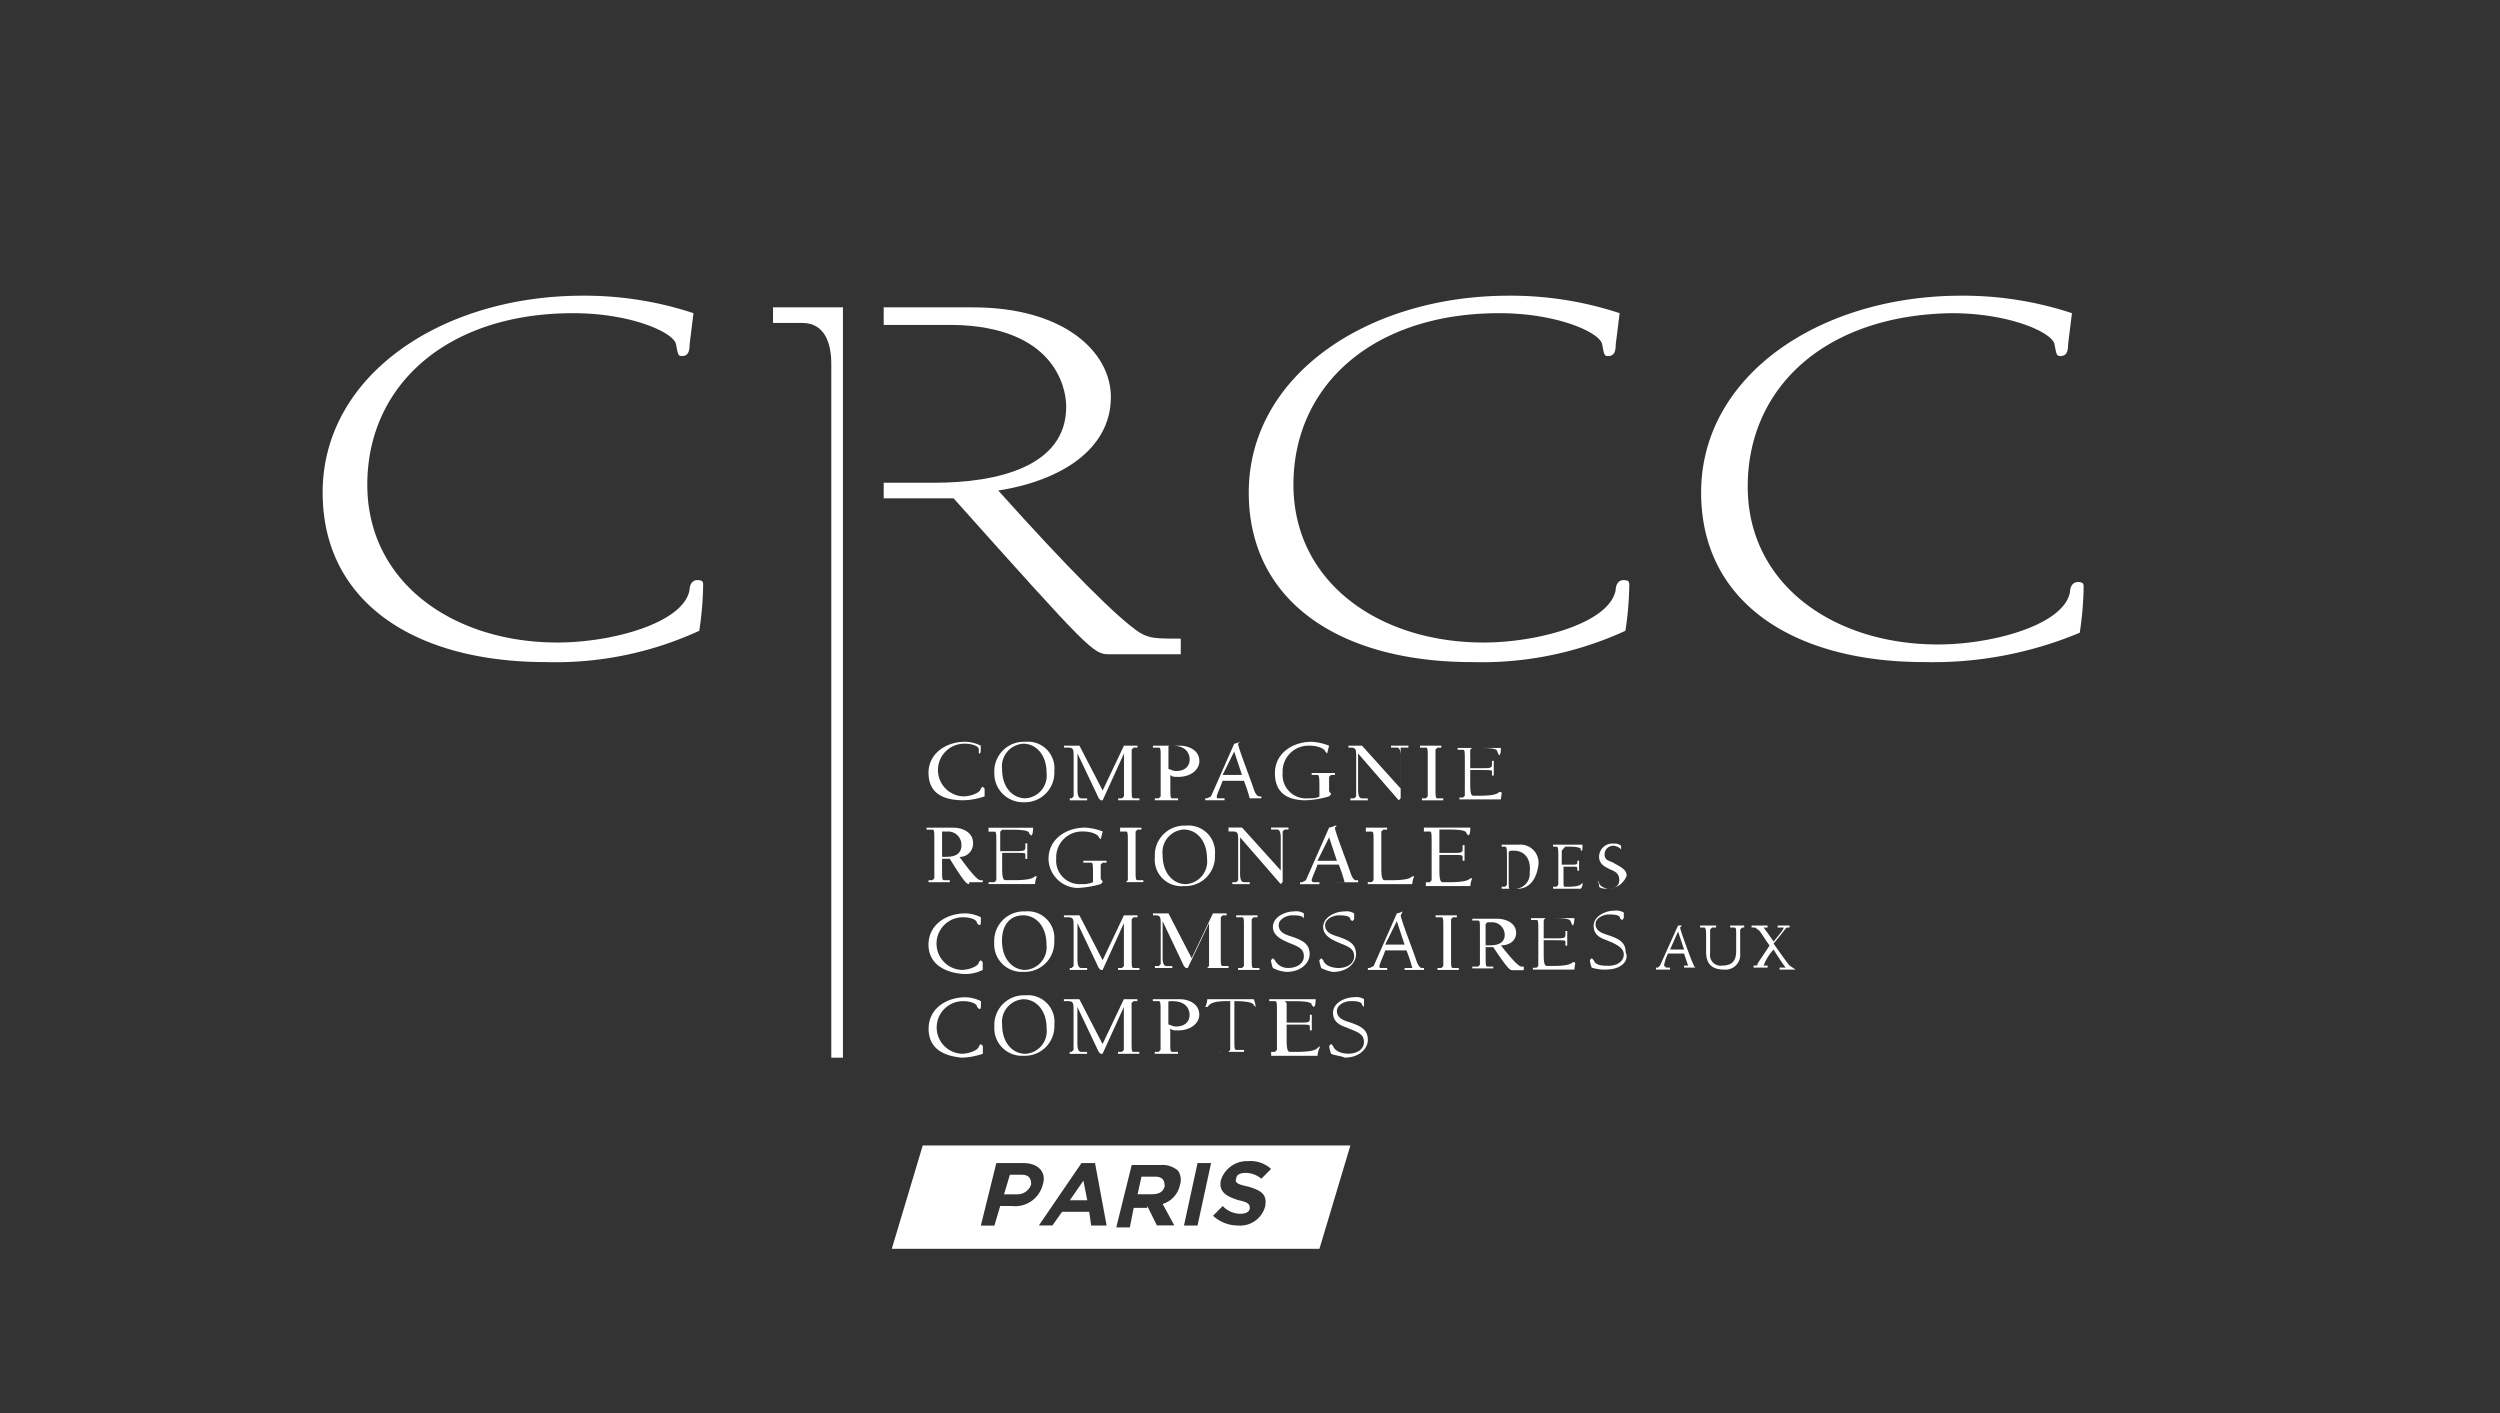 <svg xmlns="http://www.w3.org/2000/svg" xmlns:xlink="http://www.w3.org/1999/xlink" width="230" height="130" viewBox="0 0 230 130"><rect x="0" y="0" width="230" height="130" fill="#333333" stroke="none"/><defs><clipPath id="a"><rect width="164" height="88" transform="translate(-0.312 -0.108)" fill="none"></rect></clipPath><clipPath id="c"><rect width="230" height="130"></rect></clipPath></defs><g id="b" clip-path="url(#c)"><g transform="translate(-678.688 2.024)"><g transform="translate(708 25.084)" clip-path="url(#a)"><path d="M866.982,91.568h-3.816V91.4h.332l.166-.169V88.019c0-.845,0-1.014-.166-1.014H863v-.169h3.982c0,.676-.166.676-.166.676l-.166-.338c0-.169-.166-.338-1.494-.338h-.829l-.166.169V88.7h1c.829,0,1,0,1-.338v-.338h.166v1.352h-.166v-.338c0-.169,0-.169-1-.169h-1v1.352c0,1.014.166,1.014.332,1.014h.5c1.328,0,1.66-.169,1.825-.338h.166c.166,0,0,.338,0,.676" transform="translate(-758.212 -45.134)" fill="#fff"></path><path d="M870.449,104.056h-.161a1.37,1.37,0,0,0,1.288-1.475c.161-1.475-.644-2.028-1.449-2.028-.322,0-.483,0-.483.185v2.581c0,.738,0,.738.161.738H869v-.185h.322l.161-.184v-2.582c0-.553,0-.921-.161-.921H869V100h1.61a1.66,1.66,0,0,1,1.771,1.844c-.161,1.291-.8,2.213-1.931,2.213" transform="translate(-760.156 -49.399)" fill="#fff"></path><path d="M878.545,104.056H876v-.185h.318l.16-.184v-2.582c0-.553,0-.921-.159-.921H876V100h2.7c0,.553,0,.553-.159.553v-.185s-.16-.184-.954-.184h-.477l-.318.368v1.291h.635c.637,0,.8,0,.8-.185v-.185h.159v.921h-.159v-.184c0-.185,0-.185-.636-.185h-.636v1.106c0,.738,0,.738.159.738h.318c.955,0,1.114-.184,1.273-.368a.749.749,0,0,1-.159.553" transform="translate(-762.424 -49.399)" fill="#fff"></path><path d="M883.014,104.01c-.338,0-.676,0-.845-.2a.953.953,0,0,0-.169-.594l.169.2c0,.4.676.593.845.593.507,0,1.014-.2,1.014-.791s-.338-.791-.845-.988c-.338-.2-1.014-.4-1.014-1.188a1.232,1.232,0,0,1,1.352-1.186.905.905,0,0,1,.676.2v.4c0-.2-.507-.4-.676-.4a.792.792,0,0,0-.845.79c0,.594.507.594.845.792.676.4,1.183.593,1.183,1.186a1.866,1.866,0,0,1-1.69,1.187" transform="translate(-764.367 -49.353)" fill="#fff"></path><path d="M866.4,110.408l-.176.163v1.959h.352c.7,0,1.407-.164,1.407-.98a1.161,1.161,0,0,0-1.231-1.143H866.4m3.329,4.406H868.68c-.175,0-.35,0-1.752-2.121h-.7v.816c0,.816,0,.979.176.979h.525v.164H865v-.164h.526l.175-.163v-3.1c0-.816,0-.98-.176-.98H865v-.163h2.278c.7,0,1.753.327,1.753,1.305,0,.653-.526,1.143-1.4,1.143,1.4,1.795,1.752,1.958,1.928,1.958h.175v.327" transform="translate(-758.86 -52.665)" fill="#fff"></path><path d="M876.982,114.732h-3.816v-.169h.332l.166-.169v-3.211c0-.845,0-1.014-.166-1.014H873V110h3.982c0,.676-.166.676-.166.676l-.166-.338c0-.169-.166-.338-1.494-.338h-.829l-.166.169v1.69h1c.829,0,1,0,1-.338v-.338h.166v1.352h-.166V112.2c0-.169,0-.169-1-.169h-1v1.352c0,1.014.166,1.014.332,1.014h.5c1.328,0,1.66-.169,1.825-.338h.166c.166,0,0,.338,0,.676" transform="translate(-761.452 -52.638)" fill="#fff"></path><path d="M882.56,114.408a4.275,4.275,0,0,1-1.386-.174,2.758,2.758,0,0,1-.174-.7l.173-.174.174.174c.173.523.866.523,1.386.523.693,0,1.386-.349,1.386-1.047,0-.523-.52-.872-1.386-1.221-.347-.174-1.386-.349-1.386-1.4,0-.872,1.039-1.4,1.906-1.4a1.291,1.291,0,0,1,.866.174v.523l-.173.174-.173-.174c0-.349-.694-.349-1.04-.349-.52,0-1.213.349-1.213.872,0,.7.693.872,1.213,1.047,1.04.349,1.559.7,1.559,1.57.347.7-.346,1.57-1.732,1.57" transform="translate(-764.043 -52.314)" fill="#fff"></path><path d="M892.028,111.553l-.737,1.66h1.29l-.553-1.66m2.028,3.319h-1.475v-.184h.369l-.369-1.107h-1.475a3.84,3.84,0,0,0-.368,1.107l.185.184h.368v.185H890v-.185h.185l.184-.184,1.66-3.688h.369l-.184.185c0,.184.737,2.212,1.106,3.134.185.369.185.553.369.553h.368" transform="translate(-766.959 -52.962)" fill="#fff"></path><path d="M898.213,115.056c-1.475,0-1.66-.922-1.66-1.66v-1.291c0-.553,0-.921-.185-.921H896V111h1.475v.185h-.369l-.184.184v2.213a.971.971,0,0,0,1.106,1.107c1.291,0,1.291-.922,1.291-1.475v-1.476c0-.369,0-.553-.185-.553h-.369V111h1.291v.185h-.185l-.184.184v2.213a1.357,1.357,0,0,1-1.475,1.475" transform="translate(-768.903 -52.962)" fill="#fff"></path><path d="M907.056,115.056h-1.475v-.185h.553s-.553-.737-1.106-1.659a4.63,4.63,0,0,0-.922,1.475h.369v.184h-1.291v-.184c.369,0,.369,0,.369-.185l1.107-1.66c-.554-.737-.922-1.475-1.107-1.475-.185-.184-.185-.184-.553-.184V111h1.475v.185h-.369s.554.737.922,1.291c.737-.922.922-1.107.922-1.291H905.4V111H906.5v.185h-.185c-.185,0-.185.184-1.291,1.475,1.291,1.844,1.475,2.028,1.475,2.028l.553.368" transform="translate(-771.17 -52.962)" fill="#fff"></path><path d="M729.092,59c-12.147,0-20.542-5.558-20.542-15.6,0-10.757,10.9-18.108,23.936-18.108A31.881,31.881,0,0,1,742.667,26.9l-.357,2.868c0,.717-.179,1.076-.715,1.076-.358,0-.358-.179-.536-1.076-.178-1.076-4.108-2.868-9.467-2.868-11.61,0-18.934,6.633-18.934,15.777,0,8.964,7.859,14.523,17.5,14.523,5,0,11.61-1.793,12.147-4.841,0-.359.178-.9.714-.9s.536.179.536.538a30.276,30.276,0,0,1-.357,4.124A31.622,31.622,0,0,1,729.092,59" transform="translate(-708.178 -25.196)" fill="#fff"></path><path d="M855.122,59c-12.147,0-20.542-5.558-20.542-15.6,0-10.757,10.9-18.108,23.935-18.108A31.88,31.88,0,0,1,868.7,26.9l-.357,2.868c0,.717-.179,1.076-.715,1.076-.358,0-.358-.179-.536-1.076-.178-1.076-4.108-2.868-9.467-2.868-11.61,0-18.934,6.633-18.934,15.777,0,8.964,7.859,14.523,17.5,14.523,5,0,11.61-1.793,12.147-4.841,0-.359.178-.9.714-.9s.536.179.536.538a30.266,30.266,0,0,1-.357,4.124A31.622,31.622,0,0,1,855.122,59" transform="translate(-749.006 -25.196)" fill="#fff"></path><path d="M916.682,59c-12.147,0-20.542-5.558-20.542-15.6,0-10.757,10.9-18.108,23.935-18.108A31.881,31.881,0,0,1,930.257,26.9l-.357,2.868c0,.717-.179,1.076-.714,1.076-.358,0-.358-.179-.536-1.076-.178-1.076-4.108-2.868-9.467-2.868-11.611.179-18.756,6.813-18.756,15.957,0,8.964,7.86,14.522,17.505,14.522,5,0,11.61-1.792,12.147-4.841,0-.358.178-.9.715-.9s.535.18.535.538a30.279,30.279,0,0,1-.357,4.124A34.978,34.978,0,0,1,916.682,59" transform="translate(-768.948 -25.196)" fill="#fff"></path><path d="M812.229,58.794H805.62c-1.429,0-1.786-.358-14.29-14.343H784.9V43.016h4.645c5.715,0,12.146-1.435,12.146-6.992,0-1.972-1.251-7.351-10.36-7.53H784.9V26.88h8.217c8.4,0,12.683,4.124,12.683,8.248,0,4.841-4.645,7.709-10.36,8.605,6.43,7.172,11.074,11.833,13.039,13.088.893.537,1.608.537,3.751.537v1.435" transform="translate(-732.912 -25.711)" fill="#fff"></path><path d="M776.271,95.906H775.2V32.079c0-1.793-.535-3.766-2.679-3.766H769.84V26.88h6.431V95.906" transform="translate(-728.033 -25.711)" fill="#fff"></path><path d="M806.829,91.383V91.2h.356l.178-.179V87.076L805.4,91.383h-.178l-.178-.18-1.959-4.127v3.229c0,.359,0,.9.356.9h.534v.18h-1.6V91.2h.178l.178-.179V87.435c0-.717,0-.9-.534-.9h-.356v-.179h1.424l2.136,4.127,1.958-4.127h1.246v.179h-.356l-.178.18v3.409c0,.9,0,1.076.178,1.076h.534v.18h-1.958m4.629-4.845v1.974c.177,0,.355.179.71.179.71,0,1.241-.359,1.241-1.077,0-.358-.177-1.255-1.6-1.255-.355,0-.355,0-.355.179m-1.247,4.845V91.2h.356l.178-.179V87.614c0-.9,0-1.076-.178-1.076h-.534v-.179h2.493c.712,0,1.78.358,1.78,1.435,0,.717-.712,1.435-1.958,1.435-.356,0-.534,0-.712-.179v1.076c0,.9,0,1.076.178,1.076h.534v.18h-2.136m6.231-2.332h1.78l-.712-2.153-1.068,2.153m1.78,2.332V91.2h.713a14.152,14.152,0,0,0-.534-1.614h-1.958c-.178.538-.534,1.255-.534,1.435s0,.179.178.179h.534v.18h-1.78V91.2h.178l.356-.179,2.136-4.845a1.789,1.789,0,0,0,.534-.179l-.178.179c0,.359,1.068,3.05,1.424,4.127.178.538.356.718.534.718H820V91.2h-1.781m16.556.18V91.2h.356l.178-.179V87.614c0-.9,0-1.076-.178-1.076H834.6v-.179h1.958v.179H836.2l-.178.18v3.409c0,.9,0,1.076.178,1.076h.534v.18h-1.959m-2.136,0L828.9,87.076v3.229c0,.359,0,.9.356.9h.534v.18h-1.6V91.2h.356l.178-.179V87.435c0-.717,0-.9-.534-.9h-.178v-.179h1.246l3.561,3.947V87.435c0-.358,0-.9-.356-.9h-.534v-.179h1.6v.179h-.712V91.2l-.179.18m-43.26-2.512c0-1.794,1.6-2.871,3.383-2.871a3.333,3.333,0,0,1,1.424.358c0,.718,0,.718-.178.718v-.358c0-.359-.712-.539-1.246-.539a2.424,2.424,0,0,0-.178,4.845c.713,0,1.6-.359,1.6-.718l.179-.179.178.179v.718a6.363,6.363,0,0,1-1.958.358c-1.958,0-3.2-.717-3.2-2.512m6.765-.359c0,1.794,1.068,2.691,2.136,2.691a2.09,2.09,0,0,0,1.958-2.332c0-1.794-1.068-2.691-2.136-2.691a2.089,2.089,0,0,0-1.958,2.332m-.712.358A2.72,2.72,0,0,1,798.284,86a2.445,2.445,0,0,1,2.67,2.691,2.72,2.72,0,0,1-2.848,2.871,2.632,2.632,0,0,1-2.67-2.691m25.814,0c0-1.794,1.6-2.871,3.382-2.871a5.171,5.171,0,0,1,1.6.358l-.178.718-.178-.179c0-.179-.534-.538-1.424-.538a2.377,2.377,0,0,0-2.493,2.512,2.156,2.156,0,0,0,2.315,2.332c.356,0,.89,0,1.068-.179v-.718c0-.9,0-1.255-.179-1.255h-.534v-.18h2.136v.18h-.356l-.178.179v1.256c0,.179.178.179.178.358l-.178.18a8.884,8.884,0,0,1-2.136.358c-1.958,0-2.848-.9-2.848-2.512m-30.62,5.562v2.153h.356c.713,0,1.424-.18,1.424-1.077a1.221,1.221,0,0,0-1.246-1.255h-.534v.179m2.492,4.658c-.178,0-.356,0-1.78-2.329h-.712v.9c0,.9,0,1.075.178,1.075h.534v.179h-1.958v-.179h.356l.178-.179v-3.4c0-.9,0-1.075-.178-1.075H789.2v-.179H791.7c.712,0,1.78.358,1.78,1.433a1.221,1.221,0,0,1-1.246,1.255c1.424,1.971,1.78,2.15,1.958,2.15h.179v.179h-1.247m1.781.179v-.179h.534l.178-.179v-3.4c0-.9,0-1.075-.178-1.075H794.9v-.358H799c0,.717-.178.717-.178.717l-.178-.179c0-.179-.179-.358-1.6-.358h-.89l-.178.179v1.792h1.246c.89,0,1.068,0,1.068-.358v-.358h.178v1.433h-.178V96.4c0-.179,0-.179-1.068-.179h-1.068v1.433c0,1.076.178,1.076.356,1.076h.712c1.424,0,1.78-.179,1.958-.358h.178a1.863,1.863,0,0,0-.178.717H794.9m12.284,0v-.179h.356l.178-.179v-3.4c0-.9,0-1.075-.178-1.075h-.534v-.358h1.958v.179h-.356l-.178.179v3.4c0,.9,0,1.075.178,1.075h.534v.179h-1.958m17.98-1.961h1.788l-.715-2.159-1.072,2.159m1.781,2.146v-.179h.712a13.987,13.987,0,0,0-.534-1.615h-1.959c-.178.538-.534,1.256-.534,1.435a.175.175,0,0,0,.178.18h.534V99.1h-1.781v-.179h.178l.356-.18,2.136-4.844a1.781,1.781,0,0,0,.534-.179h.178l-.178.179c0,.358,1.068,3.05,1.424,4.127.178.538.356.717.534.717h.178v.18h-1.958m2.848.172v-.179h.356l.178-.179v-3.4c0-.9,0-1.075-.178-1.075h-.534v-.358h1.958v.179h-.356l-.178.179v3.4c0,1.075.178,1.075.356,1.075h.534c1.424,0,1.78-.179,1.958-.358h.178a1.864,1.864,0,0,0-.178.717h-4.095m5.341.007v-.179h.356l.178-.18V95.329c0-.9,0-1.076-.178-1.076h-.534v-.359h4.273c0,.717-.179.717-.179.717l-.178-.179c0-.179-.178-.358-1.6-.358h-.89v2.153h1.068c.89,0,1.068,0,1.068-.358v-.36h.178v1.435h-.178v-.358c0-.18-.178-.18-1.068-.18h-1.068v1.435c0,1.077.178,1.077.356,1.077h.534c1.424,0,1.78-.18,1.959-.359h.178a1.866,1.866,0,0,0-.178.717h-4.095m-13.352-.186-3.739-4.3v3.225c0,.358,0,.9.356.9h.534v.179h-1.6v-.179h.356l.179-.179V95.149c0-.717,0-.9-.534-.9h-.356v-.358h1.246l3.561,3.941V94.969c0-.358,0-.9-.356-.9h-.534v-.179h1.6v.179h-.356l-.178.179v4.659l-.178.179M800.42,96.761c0-1.792,1.6-2.867,3.382-2.867a5.17,5.17,0,0,1,1.6.358l-.178.717-.178-.179c0-.179-.534-.537-1.424-.537a2.376,2.376,0,0,0-2.493,2.508,2.155,2.155,0,0,0,2.315,2.33,2.247,2.247,0,0,0,1.068-.179v-.538c0-1.075,0-1.254-.178-1.254h-.712V96.94h2.136v.179H805.4l-.178.179v1.255c0,.179.178.179.178.358l-.178.179a8.883,8.883,0,0,1-2.136.358,2.743,2.743,0,0,1-2.67-2.688m10.5-.356c0,1.794,1.066,2.691,2.132,2.691a2.088,2.088,0,0,0,1.955-2.332c0-1.794-1.066-2.691-2.132-2.691a2.088,2.088,0,0,0-1.955,2.332m-.713.179a2.721,2.721,0,0,1,2.852-2.87,2.447,2.447,0,0,1,2.674,2.691,2.721,2.721,0,0,1-2.852,2.87,2.447,2.447,0,0,1-2.674-2.691m-3.382,10.406v-.179h.356l.178-.18v-3.947l-1.958,4.306h-.178l-.178-.179-1.959-4.127v3.229c0,.358,0,.9.356.9h.534v.179h-1.6v-.179h.178l.178-.18v-3.588c0-.718,0-.9-.534-.9h-.356v-.18h1.424l2.136,4.127,1.958-4.127h1.246v.18h-.356l-.178.179v3.409c0,.9,0,1.077.178,1.077h.534v.179h-1.958m7.833,0v-.179h.356l.178-.18v-3.947l-1.958,4.127h-.178l-.178-.18-1.958-4.127v3.229c0,.359,0,.9.356.9h.534v.18h-1.6v-.18h.356l.178-.179v-3.588c0-.717,0-.9-.534-.9h-.178v-.179h1.424l2.136,4.127,1.958-4.127H816.8v.179h-.356l-.178.18v3.409c0,.9,0,1.076.178,1.076h.534v.18h-2.314m3.2.179v-.179h.356l.178-.18v-3.409c0-.9,0-1.076-.178-1.076h-.534v-.18h1.959v.18h-.356l-.178.179v3.409c0,.9,0,1.077.178,1.077h.534v.179h-1.958m13.53-2.332h1.78l-.712-2.153-1.068,2.153m1.78,2.332v-.179h.713a14.127,14.127,0,0,0-.534-1.615H831.4c-.178.538-.534,1.256-.534,1.435s0,.18.178.18h.534v.179h-1.78v-.179h.178l.356-.18,2.136-4.844a1.784,1.784,0,0,0,.534-.18l-.178.359c0,.359,1.068,3.05,1.424,4.127.178.538.356.718.534.718h.179v.179h-1.781m3.027,0v-.179h.356l.178-.18v-3.409c0-.9,0-1.076-.178-1.076h-.534v-.18h1.958v.18h-.356l-.178.179v3.409c0,.9,0,1.077.178,1.077h.534v.179H836.2m-46.821-2.332c0-1.794,1.6-2.871,3.387-2.871a3.343,3.343,0,0,1,1.427.358c0,.718,0,.718-.178.718l-.178-.179c0-.359-.713-.538-1.248-.538a2.424,2.424,0,0,0-.179,4.844c.713,0,1.6-.358,1.6-.718l.178-.179.178.179v.718a3.51,3.51,0,0,1-1.961.358c-1.783-.179-3.031-1.076-3.031-2.691m6.765-.359c0,1.794,1.068,2.691,2.136,2.691a2.09,2.09,0,0,0,1.958-2.332c0-1.794-1.068-2.691-2.136-2.691s-1.958.717-1.958,2.332m-.712.179a2.72,2.72,0,0,1,2.848-2.871,2.445,2.445,0,0,1,2.67,2.691,2.72,2.72,0,0,1-2.848,2.871,2.533,2.533,0,0,1-2.67-2.691m25.636,2.332a2.846,2.846,0,0,1-.179-.718l.179-.179.178.179a1.342,1.342,0,0,0,1.246.718c.713,0,1.424-.359,1.424-1.077s-.534-.9-1.424-1.255c-.356-.18-1.424-.539-1.424-1.435s1.068-1.436,1.958-1.436a1.323,1.323,0,0,1,.89.18v.538c0-.358-.712-.358-1.068-.358-.534,0-1.246.358-1.246.9,0,.718.712.9,1.246,1.076,1.068.359,1.6.718,1.6,1.615,0,.717-.712,1.614-2.136,1.614a3.28,3.28,0,0,1-1.246-.358m4.45,0a2.857,2.857,0,0,1-.178-.718l.178-.179.178.179c.178.538.89.718,1.424.718.712,0,1.424-.359,1.424-1.077s-.534-.9-1.424-1.255c-.356-.18-1.424-.539-1.424-1.435s1.068-1.436,1.958-1.436a1.325,1.325,0,0,1,.89.18v.538l-.179.179-.178-.179c0-.358-.712-.358-1.068-.358-.534,0-1.246.358-1.246.9,0,.718.712.9,1.246,1.076,1.068.359,1.6.718,1.6,1.615,0,.717-.712,1.614-2.136,1.614a3.678,3.678,0,0,1-1.068-.358m-18.693,7.894v-.18h.356l.178-.179V110.4l-1.958,4.306h-.178l-.178-.18-1.959-4.127v3.229c0,.359,0,.9.356.9h.534v.18h-1.6v-.18h.178l.178-.179v-3.588c0-.717,0-.9-.534-.9h-.356v-.179h1.424l2.136,4.127,1.958-4.127h1.246v.179h-.356l-.178.18v3.409c0,.9,0,1.076.178,1.076h.534v.18h-1.958m4.629-4.665v1.973c.177,0,.355.179.71.179.71,0,1.241-.358,1.241-1.076,0-.358-.177-1.256-1.6-1.256-.355,0-.355,0-.355.18m-1.247,4.665v-.18h.356l.178-.179v-3.409c0-.9,0-1.076-.178-1.076h-.534v-.179h2.493c.712,0,1.78.358,1.78,1.435,0,.717-.712,1.435-1.958,1.435-.356,0-.534,0-.712-.179v1.076c0,.9,0,1.076.178,1.076h.534v.18h-2.136m6.053,0v-.18h.712l.178-.179v-4.486H816.8c-1.068,0-1.424.18-1.6.358l-.178.18h-.178a1.864,1.864,0,0,0,.178-.717h4.273a1.793,1.793,0,0,1,.178.717l-.178-.179c0-.179-.534-.358-1.6-.358h-.178v3.408c0,.9,0,1.077.178,1.077h.713v.179h-2.136m4.628.18v-.18h.356l.178-.179v-3.409c0-.9,0-1.076-.178-1.076h-.534v-.179h4.273c0,.717-.178.717-.178.717l-.178-.179c0-.179-.178-.358-1.6-.358h-.89l.178.179v1.794h1.068c.89,0,1.068,0,1.068-.358v-.359h.178v1.435h-.178v-.358c0-.18-.178-.18-1.068-.18h-1.068v1.435c0,1.076.178,1.076.356,1.076h.534c1.424,0,1.78-.179,1.958-.358l.179-.18v.179a1.864,1.864,0,0,0-.179.718h-4.273m-31.511-2.516c0-1.792,1.6-2.866,3.387-2.866a3.334,3.334,0,0,1,1.427.358c0,.717,0,.717-.178.717l-.178-.179c0-.358-.713-.537-1.248-.537a2.421,2.421,0,0,0-.179,4.838c.713,0,1.6-.358,1.6-.717l.178-.179.178.179v.717a6.38,6.38,0,0,1-1.961.358c-1.783-.179-3.031-.9-3.031-2.688m6.765-.355c0,1.794,1.068,2.691,2.136,2.691a2.089,2.089,0,0,0,1.958-2.332c0-1.794-1.068-2.691-2.136-2.691a2.09,2.09,0,0,0-1.958,2.332m-.712.179a2.72,2.72,0,0,1,2.848-2.871,2.445,2.445,0,0,1,2.67,2.691,2.72,2.72,0,0,1-2.848,2.871,2.533,2.533,0,0,1-2.67-2.691m30.977,2.5a2.835,2.835,0,0,1-.178-.717l.178-.179.178.179c.178.537.89.717,1.424.717.712,0,1.424-.358,1.424-1.075s-.534-.9-1.424-1.255c-.356-.179-1.424-.358-1.424-1.433,0-.9,1.068-1.433,1.959-1.433a1.33,1.33,0,0,1,.89.178v.717l-.178-.179c0-.358-.712-.358-1.068-.358-.534,0-1.246.358-1.246.9,0,.717.712.9,1.246,1.075,1.068.358,1.6.717,1.6,1.613,0,.717-.712,1.612-2.136,1.612-.356-.179-.89-.179-1.246-.358m-17.8,12.924.356-1.614h1.246c.713,0,.89.358.89.9-.178.538-.534.717-1.246.717h-1.247m-12.284,0,.534-1.794h1.068c.713,0,.89.359.89.9a1.339,1.339,0,0,1-1.246.9h-1.247m6.053.545,1.246-1.8.356,1.8h-1.6m-8.19,2.332h1.247l.534-1.8h1.068a2.616,2.616,0,0,0,2.848-1.975c.356-1.078-.356-1.976-1.78-1.976h-2.493l-1.424,5.748m9.97-1.257.178,1.257h1.424l-1.068-5.748h-1.246L799.53,130.5h1.247l.89-1.257h2.493m5.341-.543.89,1.794h1.6l-1.068-1.973a2.335,2.335,0,0,0,1.6-1.794,1.482,1.482,0,0,0-.178-1.255,2.164,2.164,0,0,0-1.6-.539h-2.67l-1.424,5.742H807.9l.356-1.794H809.5m3.382,1.621h1.247l1.246-5.748h-1.246l-1.247,5.748m2.67-.9a3.368,3.368,0,0,0,2.315.9,2.374,2.374,0,0,0,2.492-1.794c.178-1.077-.356-1.436-1.6-1.794-.89-.18-1.246-.359-1.068-.718,0-.358.356-.538.89-.538a2.356,2.356,0,0,1,1.424.538l.89-.9a2.824,2.824,0,0,0-2.136-.717,2.515,2.515,0,0,0-2.492,1.794c-.178,1.076.534,1.435,1.6,1.794.89.18,1.068.359,1.068.718s-.356.538-.89.538a2.249,2.249,0,0,1-1.6-.717l-.89.9M786,132.647l2.848-9.509h39.344l-2.848,9.509H786" transform="translate(-733.268 -44.863)" fill="#fff"></path></g></g></g></svg>